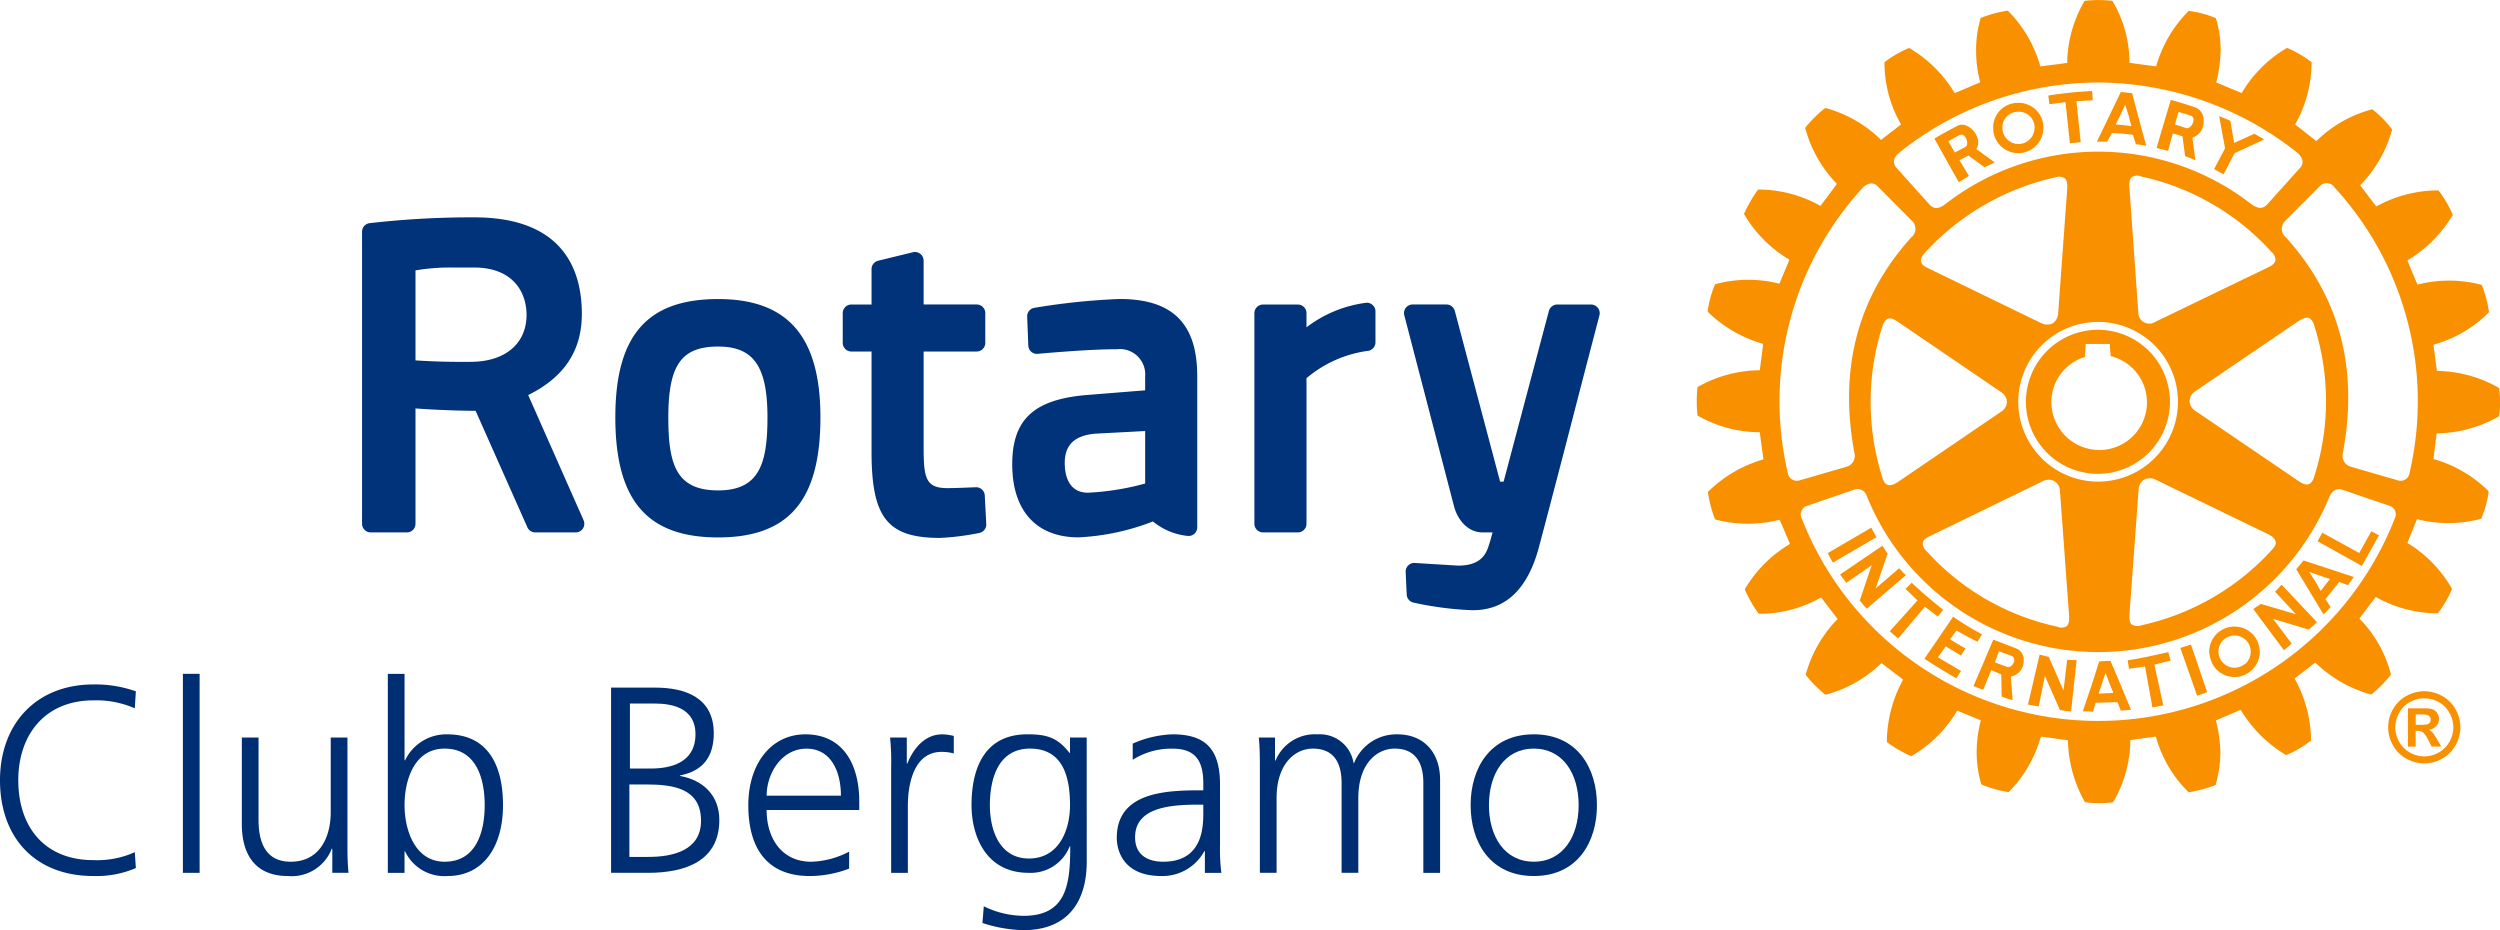 <?xml version="1.0" encoding="UTF-8"?>
<svg xmlns="http://www.w3.org/2000/svg" xmlns:xlink="http://www.w3.org/1999/xlink" width="282.938" height="105.272" viewBox="0 0 282.938 105.272">
  <defs>
    <clipPath id="clip-path">
      <rect id="Rettangolo_4" data-name="Rettangolo 4" width="282.938" height="105.272" fill="none"></rect>
    </clipPath>
  </defs>
  <g id="Raggruppa_4" data-name="Raggruppa 4" transform="translate(0 0)">
    <g id="Raggruppa_3" data-name="Raggruppa 3" transform="translate(0 0)" clip-path="url(#clip-path)">
      <path id="Tracciato_14" data-name="Tracciato 14" d="M15.256,55.559a10.849,10.849,0,0,0-4.685-.9c-5.436,0-8.5,3.844-8.5,9.039,0,5.286,2.972,9.041,8.5,9.041a10.342,10.342,0,0,0,4.685-.9l.12,1.8a11.307,11.307,0,0,1-4.805.9C3.964,74.539,0,70.183,0,63.7c0-6.366,4.084-10.842,10.571-10.842a13.571,13.571,0,0,1,4.805.781Z" transform="translate(0 24.605)" fill="#002e72"></path>
      <rect id="Rettangolo_3" data-name="Rettangolo 3" width="1.892" height="22.524" transform="translate(20.699 76.26)" fill="#002e72"></rect>
      <path id="Tracciato_15" data-name="Tracciato 15" d="M30.628,68.667c0,1.171,0,2.373.119,3.6H28.915V69.537h-.06A4.856,4.856,0,0,1,23.9,72.631c-3.784,0-5.225-2.524-5.225-5.887v-9.79h1.892v9.309c0,2.884,1.02,4.747,3.633,4.747,3.454,0,4.536-3.035,4.536-5.587V56.954h1.892Z" transform="translate(8.694 26.514)" fill="#002e72"></path>
      <path id="Tracciato_16" data-name="Tracciato 16" d="M29.95,52.037h1.892v9.79h.06a5.162,5.162,0,0,1,4.775-2.943c4.505,0,6.308,3.362,6.308,8.018,0,4.536-2.1,8.019-6.308,8.019A4.909,4.909,0,0,1,31.9,72.128h-.06v2.433H29.95ZM36.378,60.5c-3.454,0-4.536,3.6-4.536,6.4s1.171,6.4,4.536,6.4c3.6,0,4.534-3.423,4.534-6.4s-.931-6.4-4.534-6.4" transform="translate(13.943 24.225)" fill="#002e72"></path>
      <path id="Tracciato_17" data-name="Tracciato 17" d="M47.19,53.1h4.984c3.425,0,6.639,1.14,6.639,5.165,0,2.675-1.231,4.266-3.813,4.776v.06c2.641.479,4.442,2.223,4.442,4.986,0,4.565-3.724,5.976-8.075,5.976H47.19Zm2.072,19.16h2.165c2.792,0,5.944-.75,5.944-4.084,0-3.724-3.214-4.115-6.277-4.115H49.262Zm.062-10h2.31c2.192,0,5.109-.572,5.109-3.9,0-3.032-2.8-3.454-4.568-3.454h-2.85Z" transform="translate(21.968 24.72)" fill="#002e72"></path>
      <path id="Tracciato_18" data-name="Tracciato 18" d="M69.2,71.905a12.55,12.55,0,0,1-4.443.841c-5.077,0-6.969-3.423-6.969-8.019,0-4.685,2.582-8.018,6.457-8.018,4.325,0,6.1,3.484,6.1,7.6v.961H59.861c0,3.243,1.741,5.858,5.046,5.858A9.836,9.836,0,0,0,69.2,69.982Zm-.931-8.258c0-2.673-1.082-5.317-3.9-5.317-2.793,0-4.505,2.793-4.505,5.317Z" transform="translate(26.902 26.4)" fill="#002e72"></path>
      <path id="Tracciato_19" data-name="Tracciato 19" d="M68.856,60.492a27.52,27.52,0,0,0-.12-3.423h1.892v2.943h.06c.69-1.712,1.983-3.3,3.935-3.3a5.581,5.581,0,0,1,1.32.18v1.983a4.959,4.959,0,0,0-1.381-.18c-3,0-3.815,3.362-3.815,6.126v7.568H68.856Z" transform="translate(31.999 26.399)" fill="#002e72"></path>
      <path id="Tracciato_20" data-name="Tracciato 20" d="M88.063,71.124c0,4.263-1.923,7.748-7.178,7.748a15.8,15.8,0,0,1-4.624-.812l.151-1.892a10.343,10.343,0,0,0,4.5,1.082c4.866,0,5.285-3.544,5.285-7.867h-.06a4.744,4.744,0,0,1-4.655,3c-4.895,0-6.457-4.265-6.457-7.657,0-4.656,1.8-8.019,6.308-8.019,2.043,0,3.363.271,4.775,2.1h.06V57.069h1.892Zm-6.547-.361c3.423,0,4.655-3.243,4.655-6.037,0-3.695-1.082-6.4-4.534-6.4-3.6,0-4.536,3.425-4.536,6.4,0,3,1.2,6.037,4.416,6.037" transform="translate(34.928 26.399)" fill="#002e72"></path>
      <path id="Tracciato_21" data-name="Tracciato 21" d="M96.214,69.923h-.06a5.388,5.388,0,0,1-4.864,2.824c-4.356,0-5.047-2.944-5.047-4.325,0-5.135,5.468-5.376,9.431-5.376h.361v-.783c0-2.612-.931-3.933-3.484-3.933a8.135,8.135,0,0,0-4.505,1.262V57.76a12.057,12.057,0,0,1,4.505-1.052c3.784,0,5.376,1.712,5.376,5.707v6.758a21.663,21.663,0,0,0,.151,3.214H96.214Zm-.18-5.255h-.539c-3.275,0-7.18.331-7.18,3.695,0,2.012,1.444,2.763,3.185,2.763,4.443,0,4.534-3.873,4.534-5.525Z" transform="translate(40.149 26.399)" fill="#002e72"></path>
      <path id="Tracciato_22" data-name="Tracciato 22" d="M115.831,72.385V62.2c0-2.163-.81-3.875-3.243-3.875-2.072,0-4.115,1.772-4.115,5.587v8.469H106.58V62.2c0-2.163-.81-3.875-3.242-3.875-2.072,0-4.115,1.772-4.115,5.587v8.469H97.331V60.672c0-1.171,0-2.373-.12-3.6h1.832v2.584l.06.029a4.81,4.81,0,0,1,4.775-2.974,3.854,3.854,0,0,1,4.054,3.243h.06a5.145,5.145,0,0,1,4.9-3.243c3.094,0,4.835,2.162,4.835,5.135V72.385Z" transform="translate(45.255 26.399)" fill="#002e72"></path>
      <path id="Tracciato_23" data-name="Tracciato 23" d="M120.718,56.708c4.955,0,7.147,3.844,7.147,8.019s-2.192,8.018-7.147,8.018-7.149-3.844-7.149-8.018,2.192-8.019,7.149-8.019m0,14.416c3.3,0,5.075-2.853,5.075-6.4s-1.772-6.4-5.075-6.4-5.077,2.853-5.077,6.4,1.772,6.4,5.077,6.4" transform="translate(52.87 26.399)" fill="#002e72"></path>
      <path id="Tracciato_24" data-name="Tracciato 24" d="M98.436,48.253l.169,3.242a.982.982,0,0,1-.794,1.01,29.284,29.284,0,0,1-4.436.561c-5.943,0-7.753-2.275-7.753-9.721V31.971H83.343a.982.982,0,0,1-.982-.982V27.624a.977.977,0,0,1,.982-.976h2.279v-4a.976.976,0,0,1,.743-.954l3.938-.96a.984.984,0,0,1,1.213.951v4.962h6a.972.972,0,0,1,.978.976v3.365a.977.977,0,0,1-.978.982h-6V42.517c0,3.649.127,4.912,2.688,4.912.942,0,2.418-.066,3.212-.1a.984.984,0,0,1,1.02.928m-18.6-8.837c0,9.4-3.571,13.59-11.578,13.59-8.044,0-11.633-4.193-11.633-13.59,0-9.259,3.589-13.388,11.633-13.388,7.9,0,11.578,4.252,11.578,13.388m-5.994,0c0-5.77-1.568-8.012-5.584-8.012-4.162,0-5.636,2.1-5.636,8.012,0,5.365.9,8.267,5.636,8.267,4.666,0,5.584-3.031,5.584-8.267m93.98-12.388a.961.961,0,0,0-.772-.38h-3.822a.985.985,0,0,0-.948.725L157.154,46.7h-.394l-5.129-19.329a.979.979,0,0,0-.948-.725h-3.818a.977.977,0,0,0-.951,1.222l5.645,21.675c.281,1.074,1.275,2.9,3.243,2.9H155.9c-.092.362-.195.75-.3,1.083l-.051.164c-.306,1-.765,2.51-3.555,2.51l-4.885-.3a.924.924,0,0,0-.739.274.97.97,0,0,0-.3.746l.119,2.559a.978.978,0,0,0,.746.9,37.179,37.179,0,0,0,6.447.859c.108.007.208.007.311.007,3.686,0,6.183-2.384,7.443-7.077,1.466-5.494,3.3-12.565,4.631-17.729.605-2.323,1.126-4.326,1.5-5.752L168,27.876a.984.984,0,0,0-.174-.849M53.033,51.067a1,1,0,0,1-.073.931.985.985,0,0,1-.825.444H47.562a.973.973,0,0,1-.893-.583L40.813,38.683c-2.912-.019-5.44-.174-6.806-.271V51.462a.974.974,0,0,1-.976.979H28.942a.978.978,0,0,1-.983-.979V18.413a.978.978,0,0,1,.873-.973,101.579,101.579,0,0,1,11-.655c.536,0,.824,0,.824,0,10.064,0,12.179,5.943,12.179,10.923,0,4.159-1.987,7.165-6.072,9.19Zm-12.4-28.6H38.48a23.553,23.553,0,0,0-4.473.319V32.97c1.15.081,3.363.2,6.343.166,3.843-.04,6.226-2.08,6.226-5.318,0-2.588-1.559-5.355-5.94-5.355m81.847,12.3V51.865a.977.977,0,0,1-1.115.97,7.3,7.3,0,0,1-3.9-1.634,26.511,26.511,0,0,1-8.424,1.8c-4.766,0-7.5-3.007-7.5-8.263,0-5.132,2.5-7.4,8.636-7.863l6.407-.514V34.811a2.872,2.872,0,0,0-3.207-3.1c-2.805,0-6.812.33-8.947.52a.971.971,0,0,1-1.07-.931l-.129-3.271a.975.975,0,0,1,.824-1.005,75.7,75.7,0,0,1,9.633-1c6,0,8.79,2.777,8.79,8.732M110.9,41.27c-2.313.218-3.413,1.275-3.413,3.312,0,1.252.346,3.366,2.639,3.366a29.72,29.72,0,0,0,6.462-1.039V40.968Zm30.71-14.818a14.051,14.051,0,0,0-6.763,2.776v-1.6a.976.976,0,0,0-.98-.976h-3.935a.977.977,0,0,0-.982.976V51.462a.979.979,0,0,0,.982.979h3.935a.977.977,0,0,0,.98-.979V34.987A13.534,13.534,0,0,1,141.76,31.9a.98.98,0,0,0,.893-.976V27.428a.943.943,0,0,0-.311-.709.929.929,0,0,0-.731-.267" transform="translate(13.016 7.814)" fill="#003379"></path>
      <path id="Tracciato_25" data-name="Tracciato 25" d="M156.854,68.663l-3.032,3.6-.944-.819,3.133-3.491c-.5-.46-.875-.875-1.356-1.3l.7-.7c1.193,1.128,2.245,2,3.56,3.063l-.6.772c-.479-.375-.975-.737-1.457-1.118m-6.076-8.947-4.918,2.872c.177.344.366.749.582,1.08l4.927-2.88c-.24-.434-.377-.665-.591-1.073m3.155,4.587-2.664,2.3,1.357-3.947c-.237-.337-.35-.573-.6-.884l-4.773,3.239c.212.321.476.617.7.948l2.871-1.989-1.345,3.976a7.083,7.083,0,0,0,.8.932l4.417-3.788a9.662,9.662,0,0,1-.758-.79m6.482,7.055c.775.422,1.534.862,2.381,1.263l.51-.841a29.783,29.783,0,0,1-3.265-1.987L156.8,74.551c1.23.813,2.354,1.492,3.617,2.222l.523-.84-2.615-1.54.884-1.241,1.731,1.042.5-.81c-.555-.3-1.134-.658-1.743-1.029Zm16.031-17.733a8.151,8.151,0,1,1,8.132-8.144,8.17,8.17,0,0,1-8.132,8.144m.1-2.694A5.395,5.395,0,0,0,177.878,40.3c-.029-.243-.1-1.372-.1-1.372H175.05s-.063,1.227-.084,1.47a5.331,5.331,0,0,0-3.8,5.115,5.43,5.43,0,0,0,5.378,5.415M164.583,14.724v-.268a2.769,2.769,0,0,1,2.584-2.805,2.827,2.827,0,0,1,3.1,2.578v.227a2.876,2.876,0,0,1-2.622,2.868,2.842,2.842,0,0,1-3.057-2.6m1.043-.1a1.816,1.816,0,0,0,1.951,1.671,1.837,1.837,0,0,0,1.681-1.838c.035-.047,0-.1,0-.166a1.782,1.782,0,0,0-1.974-1.638,1.739,1.739,0,0,0-1.658,1.8Zm11.856,1.408c-.481,0-.7,0-1.169,0l1.42-2.944,1.287-2.676,1.278.132.671,2.544L181.9,16.5a8.9,8.9,0,0,0-1.168-.169L180.4,15.26a20.962,20.962,0,0,0-2.386-.205Zm.947-1.939c.62.029,1.2.1,1.782.182l-.306-1.191-.385-1.228-.577,1.228Zm-5.672-2.541.5,4.663,1.225-.129L174,11.457l1.851-.114-.07-1.039a44.41,44.41,0,0,0-4.967.509l.136.986Zm.192,63.122-.416,3.479-1.671-3.816c-.393-.076-.638-.177-1.03-.24l-1.315,5.628c.406.108.8.152,1.213.224l.7-3.456,1.693,3.851a7.147,7.147,0,0,0,1.268.167l.627-5.812a9.888,9.888,0,0,1-1.074-.025m33.056-12.085-4.178-2.3-.536.963,5.017,2.8,1.933-3.465-.86-.462Zm-6.3.843,5.692,1.869c-.133.169-.237.331-.361.5a2.432,2.432,0,0,0-.295.424l-1-.359-1.553,1.942.569.89c-.233.262-.494.55-.79.841L199.713,65.8l-.834-1.378Zm.648,1.3.676,1.067.616,1.076.834-1.076.215-.268Zm-5.981,7.608a3.119,3.119,0,0,1,.38,1.424,2.912,2.912,0,0,1-.245,1.162,3.08,3.08,0,0,1-1.211,1.322,2.844,2.844,0,0,1-3.876-1.06,1.907,1.907,0,0,0-.116-.262,3.643,3.643,0,0,1-.278-1.162,2.866,2.866,0,0,1,5.346-1.424m-.646,1.424a1.93,1.93,0,0,0-.249-.945,1.832,1.832,0,0,0-3.409.945,1.966,1.966,0,0,0,.265.907,1.4,1.4,0,0,0,.2.276,1.8,1.8,0,0,0,2.267.375,1.732,1.732,0,0,0,.5-.375,1.92,1.92,0,0,0,.429-1.183m2.751-6.8,2.365,2.553-3.973-1.172c-.333.251-.553.339-.846.594l3.459,4.65c.3-.23.6-.51.876-.746l-2.1-2.8,4.014,1.208a6.777,6.777,0,0,0,.941-.849l-4-4.234c-.214.233-.46.536-.736.793m25.467-21.448A11.184,11.184,0,0,1,221.856,47l-.016.114-.123.063a14.622,14.622,0,0,1-6.932,1.874c-.063.317-.334,2.579-.38,2.9a14.285,14.285,0,0,1,6.179,3.582l.063.1v.1a11.865,11.865,0,0,1-.79,2.861l-.038.123-.114.018a14.2,14.2,0,0,1-7.156.016c-.114.3-1,2.4-1.086,2.7a14.484,14.484,0,0,1,4.983,5.08l.053.108-.034.113a12.1,12.1,0,0,1-1.485,2.56l-.059.1h-.136a14.292,14.292,0,0,1-6.911-1.851c-.2.261-1.655,2.182-1.851,2.443a13.908,13.908,0,0,1,3.547,6.22l.035.116-.066.079a13.481,13.481,0,0,1-2.08,2.11l-.078.069-.164-.032a14.715,14.715,0,0,1-6.19-3.582c-.262.2-2.066,1.606-2.335,1.807a14.587,14.587,0,0,1,1.857,6.746v.3l-.135.076a11.923,11.923,0,0,1-2.559,1.5l-.079.032-.133-.042a14.868,14.868,0,0,1-5.056-5.072c-.306.133-2.5,1.074-2.8,1.206a16.52,16.52,0,0,1,.511,3.615,13.771,13.771,0,0,1-.511,3.558l-.015.11-.117.064a15.723,15.723,0,0,1-2.839.762l-.133.019-.073-.092a13.965,13.965,0,0,1-3.614-6.2c-.3.022-2.572.33-2.893.4a14.064,14.064,0,0,1-1.893,6.919l-.063.1-.133.016a11.825,11.825,0,0,1-2.915,0l-.108-.016-.075-.1a14.685,14.685,0,0,1-1.876-6.919c-.339-.034-2.735-.375-3.067-.4a14.308,14.308,0,0,1-3.566,6.189l-.086.082-.135-.019a13.609,13.609,0,0,1-2.842-.8l-.094-.047-.04-.1a12.6,12.6,0,0,1-.5-3.569,14.251,14.251,0,0,1,.473-3.579c-.3-.132-2.374-.972-2.675-1.106a14.359,14.359,0,0,1-5.085,5.091l-.1.057-.126-.032a15.215,15.215,0,0,1-2.565-1.49l-.082-.084v-.233a14.782,14.782,0,0,1,1.838-6.819c-.256-.2-2.189-1.668-2.455-1.867a14.394,14.394,0,0,1-6.207,3.551l-.11.035-.122-.078a15.124,15.124,0,0,1-2.061-2.083l-.073-.119.032-.114a14.444,14.444,0,0,1,3.582-6.183c-.2-.264-1.659-2.159-1.866-2.445a13.955,13.955,0,0,1-6.908,1.851h-.12L138,69.406a14.47,14.47,0,0,1-1.483-2.581l-.048-.117.048-.1a14.514,14.514,0,0,1,5.065-5.049c-.136-.324-1.03-2.44-1.184-2.739a14.419,14.419,0,0,1-7.164,0l-.107-.034-.064-.1a15.307,15.307,0,0,1-.752-2.848l-.025-.136.079-.1a14.66,14.66,0,0,1,6.209-3.608c-.025-.334-.375-2.741-.41-3.075a14.243,14.243,0,0,1-6.951-1.836l-.1-.063-.009-.135a11.89,11.89,0,0,1-.07-1.468,12.435,12.435,0,0,1,.07-1.474l.009-.135.1-.053a14.4,14.4,0,0,1,6.951-1.852c.05-.328.347-2.669.385-2.985a14.637,14.637,0,0,1-6.22-3.583l-.066-.079.022-.125a11.146,11.146,0,0,1,.777-2.85l.037-.108.119-.032a14.177,14.177,0,0,1,7.161-.031c.133-.29,1.008-2.4,1.14-2.719a14.513,14.513,0,0,1-5.08-5.069l-.056-.125.056-.117a15.669,15.669,0,0,1,1.461-2.53l.081-.1h.136a14.321,14.321,0,0,1,6.91,1.851c.2-.24,1.669-2.226,1.87-2.49a14.356,14.356,0,0,1-3.56-6.22l-.025-.1.047-.1a15.213,15.213,0,0,1,2.115-2.1l.107-.066.1.019a14.332,14.332,0,0,1,6.211,3.591c.254-.2,2-1.549,2.263-1.747a14.02,14.02,0,0,1-1.876-6.737V7.027l.113-.076a12.32,12.32,0,0,1,2.553-1.47l.085-.054.13.057a14.624,14.624,0,0,1,5.062,5.055c.306-.114,2.578-1.1,2.89-1.227a13.818,13.818,0,0,1-.462-3.6,12.344,12.344,0,0,1,.481-3.552l.016-.136.119-.031a14.028,14.028,0,0,1,2.815-.769l.139-.016.1.086a14.358,14.358,0,0,1,3.595,6.217c.333-.034,2.723-.336,3.042-.393a14.306,14.306,0,0,1,1.893-6.9l.051-.1.12-.034a14.339,14.339,0,0,1,2.946,0l.111.034.067.1A13.643,13.643,0,0,1,180,7.092c.359.081,2.694.383,3.025.416A14.424,14.424,0,0,1,186.642,1.3l.073-.081.107.034a11.256,11.256,0,0,1,2.868.766l.094.038.038.133a12.046,12.046,0,0,1,.5,3.517,16.175,16.175,0,0,1-.5,3.627c.3.12,2.565,1.07,2.881,1.2a14.3,14.3,0,0,1,5.037-5.055l.114-.057.117.054a12.845,12.845,0,0,1,2.541,1.485l.1.062v.306a14.254,14.254,0,0,1-1.861,6.759c.251.2,2.125,1.662,2.406,1.879a14.055,14.055,0,0,1,6.223-3.57l.1-.054.1.1a12.349,12.349,0,0,1,2.069,2.1l.094.1-.038.114a14.406,14.406,0,0,1-3.592,6.209c.2.271,1.608,2.128,1.826,2.4a14.539,14.539,0,0,1,6.939-1.819h.1l.073.1a12.433,12.433,0,0,1,1.482,2.53l.072.142-.072.108a14.806,14.806,0,0,1-5.072,5.047c.129.321.986,2.439,1.152,2.736a14.251,14.251,0,0,1,7.125,0l.127.026.05.123a13.475,13.475,0,0,1,.765,2.862l.019.11-.086.088a14.147,14.147,0,0,1-6.209,3.593c.045.327.343,2.639.4,2.968a14.464,14.464,0,0,1,6.913,1.866l.123.073.016.117a10.886,10.886,0,0,1,.085,1.48m-68.3-26.522,3.734,4.159c.52.561,1.1.492,1.851-.1a28.205,28.205,0,0,1,34.5,0c.746.55,1.3.659,1.851.1l3.737-4.159c.422-.46.422-1.095-.388-1.772A36.442,36.442,0,0,0,176.43,9.337a36.057,36.057,0,0,0-22.44,7.908c-.806.655-.768,1.29-.352,1.75m.254,17.491c-.413-.267-.85-.57-1.209-.41-.293.088-.506.394-.659.891a28.287,28.287,0,0,0,0,17.032c.119.385.252.771.6.868.29.12.714,0,1.266-.381l11.56-7.874a1.4,1.4,0,0,0,.689-1.111,1.419,1.419,0,0,0-.689-1.143Zm2.528-6.891c.053.422.533.638.953.834l12.6,6.12a1.475,1.475,0,0,0,1.348.041,1.442,1.442,0,0,0,.616-1.171l1.017-13.974c.057-.676-.041-1.071-.283-1.278a1.237,1.237,0,0,0-1.039-.1A28.3,28.3,0,0,0,156.854,28.6c-.35.4-.514.728-.434,1m.183,31.953a1.386,1.386,0,0,0,.466.854,27.79,27.79,0,0,0,14.764,8.518,1.133,1.133,0,0,0,1.033-.035c.271-.2.35-.623.3-1.282,0-.021-1.026-14-1.026-14a1.36,1.36,0,0,0-.617-1.148,1.42,1.42,0,0,0-1.347.009L157.6,60.585c-.441.2-.916.435-.982.847,0,.026-.015.081-.015.116m19.843-7.042a9.036,9.036,0,1,0-9.026-9.025,9.033,9.033,0,0,0,9.026,9.025m3.818,16.175a1.261,1.261,0,0,0,1.1.084A28.107,28.107,0,0,0,196.1,62.257c.258-.3.539-.6.454-.942s-.355-.62-.941-.9L182.993,54.3a1.46,1.46,0,0,0-1.328-.025,1.421,1.421,0,0,0-.632,1.184l-1.021,13.965c-.009.459-.063.979.252,1.26M199.077,54.4c.374.243.807.536,1.2.4.268-.081.5-.375.648-.9a28.029,28.029,0,0,0,0-17.015,1.346,1.346,0,0,0-.594-.894c-.315-.113-.711.018-1.276.4l-11.569,7.865a1.379,1.379,0,0,0-.676,1.136,1.36,1.36,0,0,0,.676,1.128Zm-2.551-25.033a1.23,1.23,0,0,0-.468-.872,27.819,27.819,0,0,0-14.764-8.526,1.082,1.082,0,0,0-1,.063c-.27.217-.349.636-.295,1.263l1,14a1.253,1.253,0,0,0,1.959,1.112l12.614-6.088c.4-.2.863-.41.951-.841a.271.271,0,0,0,0-.116M142.673,54.365l5.367-1.558a1.291,1.291,0,0,0,.876-1.332c-1.926-10,.523-18.1,6.382-24.6a1.232,1.232,0,0,0,.089-1.883l-3.9-3.922c-.381-.434-1.07-.434-1.662.17a35.677,35.677,0,0,0-8.487,32.3,1.026,1.026,0,0,0,1.334.822m66.733,2.874L204.023,55.4c-.281-.1-1.014-.1-1.4.843a28.258,28.258,0,0,1-52.371-.163,1.09,1.09,0,0,0-1.351-.68l-5.351,1.838a1.019,1.019,0,0,0-.627,1.468,36.031,36.031,0,0,0,67.117-.057,1,1,0,0,0-.635-1.411m-6.22-36.053a1.038,1.038,0,0,0-1.653-.1l-3.891,3.906a1.234,1.234,0,0,0,.076,1.883c5.872,6.5,8.324,14.585,6.4,24.6A1.281,1.281,0,0,0,205,52.807l5.376,1.558a1.016,1.016,0,0,0,1.326-.844,35.735,35.735,0,0,0-8.518-32.335m-12.53-1.458,1.238-2.384,3.341-1.552c-.35-.254-.731-.429-1.083-.661l-2.3,1.048-.424-2.5c-.482-.227-.771-.328-1.271-.529l.668,3.633-1.238,2.355ZM184.4,73.807c-1.665.365-2.947.668-4.6.925l.152.96c.613-.1,1.169-.169,1.816-.251l.832,4.622,1.228-.232-1-4.609c.632-.157,1.213-.315,1.839-.462Zm-16.371.809v.312a1.768,1.768,0,0,1-1.446,1.636l.2,2.667a7.375,7.375,0,0,1-1.244-.4l-.044-2.508-1.13-.482-.913,2.214a8.773,8.773,0,0,1-1.1-.419l1.159-2.692.139-.333.941-2.222,2.565.989a1.36,1.36,0,0,1,.878,1.233m-1.076,0a.474.474,0,0,0-.295-.378l-1.436-.529-.324.907-.116.333-.01.021,1.309.489c.359.158.706-.16.831-.51a.486.486,0,0,0,.041-.333m17.415-57.532c-.462-.133-.8-.189-1.3-.334l.929-3.17.679-2.26c.982.243,1.914.561,2.846.865a1.491,1.491,0,0,1,.863,1.4,1.867,1.867,0,0,1-1.265,2l.339,2.556c-.41-.17-.711-.3-1.165-.475l-.295-2.232-1.095-.337Zm.783-2.991,1.281.413c.35.1.815-.448.815-.926a.449.449,0,0,0-.385-.5,10.041,10.041,0,0,0-1.312-.394l-.265.891Zm-6.221,63.243,1.241,3.007c-.407.016-.784.057-1.148.1l-.381-.972-2.48.069-.281,1.016c-.4-.034-.768-.045-1.162-.045l1.07-3.174.762-2.408.038-.076,1.263-.057.063.154Zm-.749,1.093-.444-1.093-.448-1.183-.39,1.183-.385,1.167Zm7.575-5.1,1.9,5.409c.371-.128.765-.24,1.139-.4l-1.839-5.386c-.5.171-.736.24-1.2.38M158.247,16.261l-.318-.57c.834-.529,1.731-.988,2.6-1.449,1.017-.563,2.452.8,2.351,2.019a1.309,1.309,0,0,1-.205.608l2.08,1.512c-.393.185-.689.341-1.155.544L161.772,17.6l-1.007.538,1.071,1.77c-.415.264-.664.428-1.15.709Zm1.254-.27.158.27.58,1,1.2-.632a.449.449,0,0,0,.2-.369c.023-.544-.368-1.278-.939-.935-.443.232-.712.391-1.2.665" transform="translate(60.999 0)" fill="#f89000"></path>
      <path id="Tracciato_26" data-name="Tracciato 26" d="M187.543,57.184h.355a4.746,4.746,0,0,0,.95-.056.517.517,0,0,0,.293-.205.606.606,0,0,0,.105-.328.536.536,0,0,0-.105-.321.58.58,0,0,0-.3-.211A4.2,4.2,0,0,0,187.9,56h-.355Zm-.882,2.468V55.315h.882c.825,0,1.285,0,1.386.012a1.688,1.688,0,0,1,.684.176,1.022,1.022,0,0,1,.4.41,1.2,1.2,0,0,1,.161.62,1.151,1.151,0,0,1-.308.8,1.377,1.377,0,0,1-.857.41,1,1,0,0,1,.3.166,2.464,2.464,0,0,1,.295.339c.029.037.138.213.321.52l.513.879h-1.09l-.363-.708a3.053,3.053,0,0,0-.605-.893.987.987,0,0,0-.614-.183h-.226v1.784Zm1.854-5.469a3.371,3.371,0,0,0-1.618.419,3.023,3.023,0,0,0-1.218,1.213,3.321,3.321,0,0,0-.446,1.649,3.271,3.271,0,0,0,.435,1.638,3.109,3.109,0,0,0,1.209,1.215,3.271,3.271,0,0,0,3.271,0,3.132,3.132,0,0,0,1.211-1.215,3.25,3.25,0,0,0,.44-1.638,3.294,3.294,0,0,0-.448-1.649,3.029,3.029,0,0,0-1.216-1.213,3.376,3.376,0,0,0-1.619-.419m-.01-.8a4.176,4.176,0,0,1,2.02.531,3.775,3.775,0,0,1,1.518,1.5,4.067,4.067,0,0,1,.006,4.083,3.852,3.852,0,0,1-1.505,1.509,4.087,4.087,0,0,1-4.068,0,3.812,3.812,0,0,1-1.508-1.509,4.095,4.095,0,0,1,.006-4.083,3.788,3.788,0,0,1,1.52-1.5,4.2,4.2,0,0,1,2.012-.531" transform="translate(85.855 24.849)" fill="#f89000"></path>
    </g>
  </g>
</svg>
